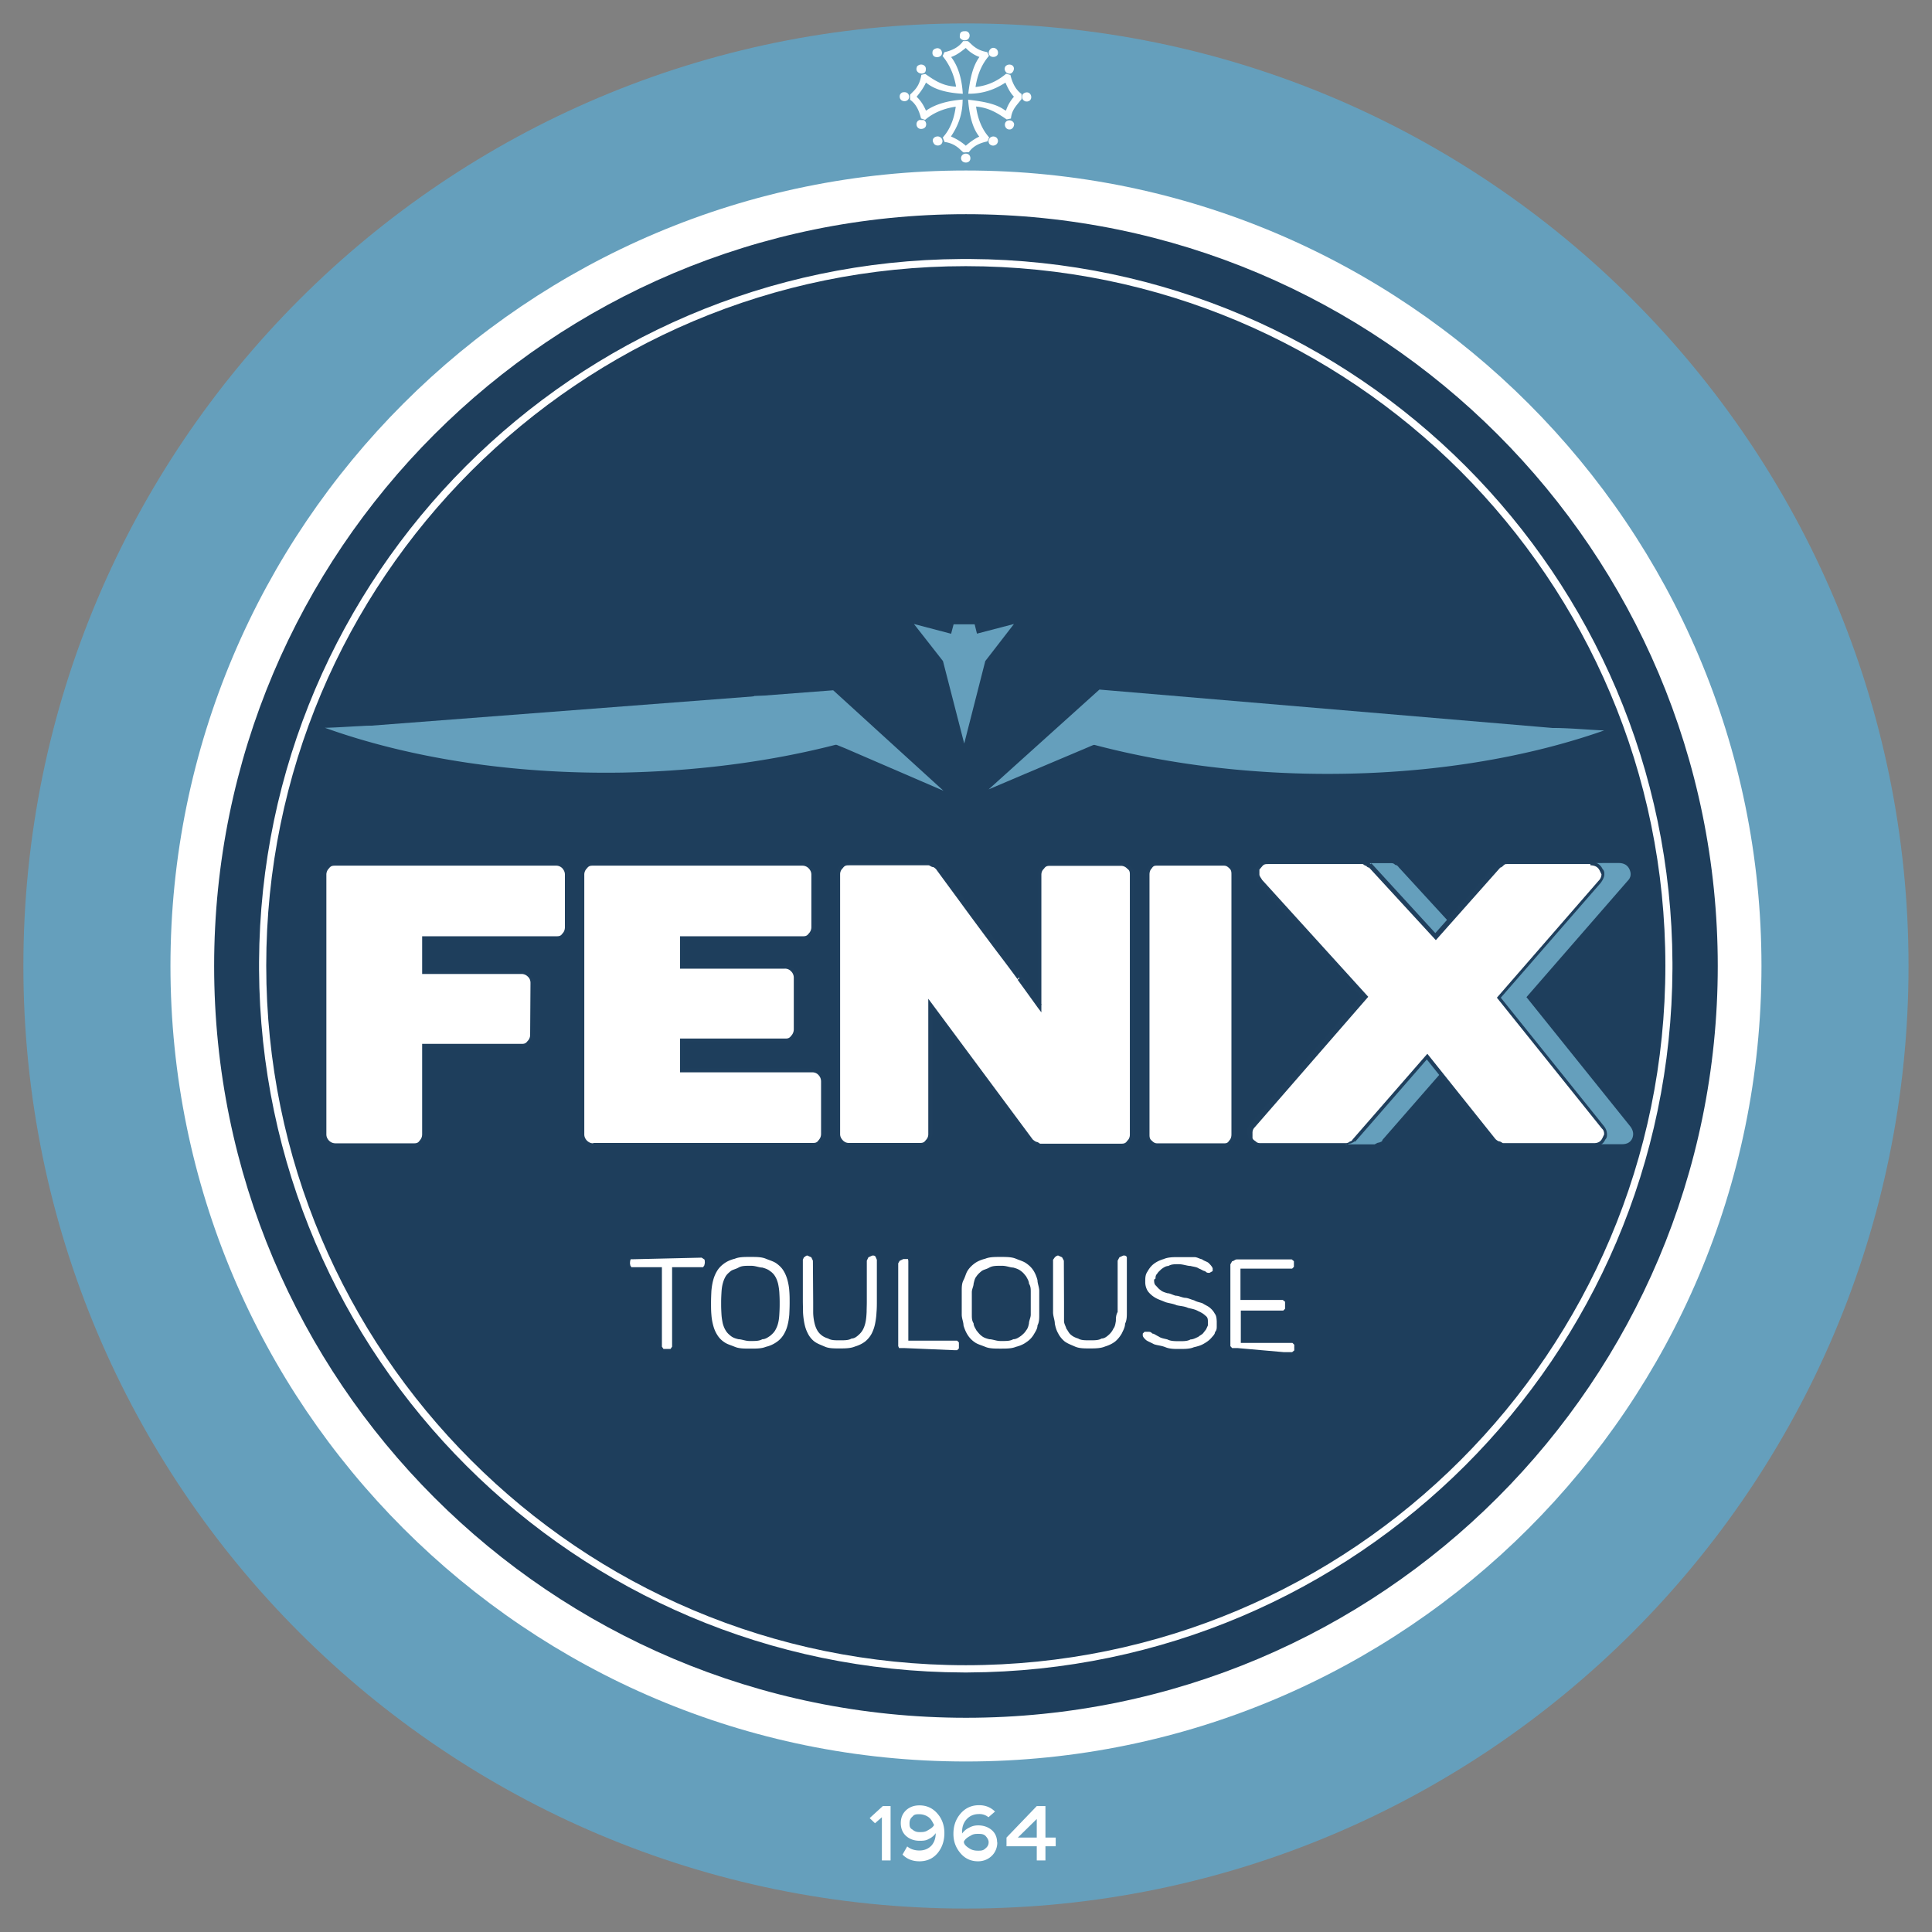 <svg xmlns="http://www.w3.org/2000/svg" viewBox="0 0 109.17 109.17" height="412.6" width="412.6">
    <rect x="0" y="0" width="109.17" height="109.17" fill="#808080" stroke="none"/>
    <g stroke-width=".98">
        <path d="M107.844 54.585c0 29.42-23.85 53.26-53.26 53.26-29.418 0-53.263-23.84-53.263-53.26 0-29.416 23.845-53.262 53.263-53.262 29.41 0 53.26 23.846 53.26 53.262" fill="#659fbc"/>
        <path d="M99.534 54.585c0 24.83-20.13 44.95-44.95 44.95-24.827 0-44.952-20.12-44.952-44.95 0-24.826 20.125-44.951 44.952-44.951 24.82 0 44.95 20.125 44.95 44.951" fill="#fff"/>
        <g fill="#1e3e5c">
            <path d="M97.064 54.585c0 23.46-19.02 42.48-42.48 42.48-23.464 0-42.484-19.02-42.484-42.48 0-23.462 19.02-42.482 42.484-42.482 23.46 0 42.48 19.02 42.48 42.482"/>
            <path d="M54.574 15.037c-10.916 0-20.798 4.424-27.951 11.578-7.154 7.153-11.578 17.03-11.578 27.95 0 10.92 4.424 20.8 11.578 27.95 7.153 7.15 17.035 11.58 27.951 11.58 10.91 0 20.8-4.43 27.95-11.58 7.15-7.15 11.58-17.03 11.58-27.95 0-10.92-4.43-20.797-11.58-27.95-7.15-7.154-17.04-11.578-27.95-11.578"/>
        </g>
        <path d="M54.824 14.635h-.5c-21.871.134-39.568 17.845-39.686 39.72v.43c.118 21.91 17.883 39.65 39.806 39.72h.25c21.94-.1 39.72-17.83 39.81-39.76v-.35c-.1-21.894-17.8-39.626-39.68-39.76m-.25 79.46c-10.918 0-20.799-4.42-27.952-11.58-7.155-7.15-11.578-17.03-11.578-27.95 0-10.91 4.423-20.793 11.578-27.947 7.153-7.154 17.034-11.578 27.952-11.578 10.91 0 20.79 4.424 27.95 11.578 7.15 7.154 11.58 17.037 11.58 27.947 0 10.92-4.43 20.8-11.58 27.95-7.16 7.16-17.04 11.58-27.95 11.58" fill="#fff"/>
        <path d="M91.464 48.765c.3 0 .5.12.61.35.11.24.1.47-.12.68l-5.7 6.55 5.88 7.32c.16.22.19.44.1.66-.1.22-.29.33-.58.33h-5.13c-.1 0-.16 0-.27-.1-.11 0-.19-.11-.23-.16l-3.77-4.72-4.14 4.74c0 .1-.1.11-.2.15-.11 0-.2.1-.26.1h-4.79c-.15 0-.27 0-.37-.1-.11-.1-.18-.15-.23-.25 0-.1-.1-.21 0-.33 0-.11.1-.22.17-.33l6.34-7.3-5.94-6.55c-.1-.1-.15-.22-.17-.34v-.34c0-.1.12-.18.22-.25.1-.1.23-.1.38-.1h5.33c.1 0 .15 0 .25.1.1 0 .17.1.19.13l3.69 4.02 3.57-4.02s.1-.1.2-.13c.11 0 .2-.1.27-.1z" fill="#659fbc"/>
        <path d="M18.968 64.705c-.175 0-.324-.1-.446-.18a.592.592 0 0 1-.182-.43v-14.67c0-.17.06-.31.182-.43a.613.613 0 0 1 .446-.18h12.446c.176 0 .321.1.437.18.114.12.171.26.171.43v2.96c0 .17-.06.32-.171.44a.581.581 0 0 1-.437.18h-7.459v1.93h5.513c.162 0 .304.1.426.17.121.12.182.26.182.44l-.02 2.94c0 .16-.06.3-.183.42a.587.587 0 0 1-.426.18h-5.493v5.01c0 .16-.06.31-.173.43a.576.576 0 0 1-.436.18z" fill="#fff"/>
        <path d="M18.968 64.705v.1c-.199 0-.379-.1-.518-.21a.693.693 0 0 1-.211-.5v-14.67c0-.19.07-.37.211-.5a.712.712 0 0 1 .518-.21h12.446c.199 0 .378.1.51.21.131.14.2.31.2.5v2.96c0 .19-.07.37-.2.51a.692.692 0 0 1-.51.22h-7.357v1.72h5.411c.187 0 .358.1.495.2.142.13.216.31.215.51l-.02 2.94a.7.7 0 0 1-.212.49.692.692 0 0 1-.498.22h-5.391v4.9c0 .19-.07.36-.201.5a.682.682 0 0 1-.51.21h-4.378v-.2h4.378c.152 0 .266 0 .363-.15.1-.11.144-.22.145-.36v-5.11h5.594c.137 0 .248 0 .355-.15a.49.49 0 0 0 .153-.35l.02-2.94c0-.15-.05-.27-.151-.36a.495.495 0 0 0-.356-.15h-5.615v-2.13h7.56c.152 0 .264 0 .363-.15.1-.1.143-.22.144-.37v-2.96c0-.14-.05-.25-.144-.36a.479.479 0 0 0-.363-.15H18.968c-.152 0-.27 0-.374.15a.49.49 0 0 0-.152.36v14.67c0 .14.05.25.152.36.104.1.222.15.374.15z" fill="#1f3f5d"/>
        <path d="M33.522 64.705c-.162 0-.304-.1-.425-.18a.593.593 0 0 1-.183-.43v-14.67c0-.17.06-.31.183-.43a.585.585 0 0 1 .425-.18H45.34c.163 0 .304.1.425.18.122.12.183.26.183.43v2.96c0 .17-.06.32-.183.44a.583.583 0 0 1-.425.18h-6.811v1.63h5.818c.162 0 .304 0 .425.18.122.12.183.26.183.42v2.92c0 .18-.06.33-.183.45a.585.585 0 0 1-.425.18h-5.818v1.7h7.358c.175 0 .321.1.436.19.115.12.173.27.173.44v2.96c0 .16-.06.31-.173.43a.58.58 0 0 1-.436.18z" fill="#fff"/>
        <path d="M33.522 64.705v.1c-.187 0-.361-.1-.497-.21a.694.694 0 0 1-.212-.5v-14.67c0-.19.07-.37.212-.5a.68.68 0 0 1 .497-.21H45.34c.188 0 .361.1.497.21.138.13.213.31.213.5v2.96c.001.19-.07.37-.213.51a.688.688 0 0 1-.497.22h-6.71v1.41h5.717c.187 0 .361.1.497.22.138.13.213.31.213.49v2.92c0 .2-.07.38-.213.52a.68.68 0 0 1-.497.21H38.63v1.5h7.257c.199 0 .378.1.51.22.132.14.201.31.201.51v2.96c0 .19-.07.36-.201.5a.683.683 0 0 1-.51.21H33.522v-.2h12.365c.152 0 .266 0 .363-.15.1-.11.144-.22.145-.36v-2.96c0-.15-.05-.27-.145-.37a.446.446 0 0 0-.363-.15h-7.459v-1.91h5.919c.136 0 .247 0 .354-.15a.535.535 0 0 0 .153-.38v-2.92a.497.497 0 0 0-.153-.35.458.458 0 0 0-.354-.15h-5.919v-1.83h6.912c.137 0 .247 0 .354-.15a.512.512 0 0 0 .153-.37v-2.96c0-.14-.05-.25-.153-.36a.494.494 0 0 0-.354-.15H33.522c-.136 0-.247 0-.354.15a.49.49 0 0 0-.152.36v14.67c0 .14.05.25.152.36.107.1.218.15.354.15z" fill="#1f3f5d"/>
        <path d="M57.604 55.275c.38.52.76 1.05 1.16 1.59v-7.46c0-.16.1-.3.18-.42.12-.13.27-.19.44-.19h3.96c.17 0 .32.1.44.19.12.12.19.26.19.42v14.68c0 .16-.1.3-.19.42-.12.13-.27.19-.44.19h-4.54c-.1 0-.16 0-.27-.1-.11 0-.19-.11-.24-.18l-5.72-7.7v7.34c0 .16-.1.3-.18.42-.12.13-.27.19-.45.19h-3.948c-.162 0-.304-.1-.426-.19a.57.57 0 0 1-.182-.42v-14.68c0-.16.06-.3.182-.42a.562.562 0 0 1 .426-.19h4.498c.1 0 .18 0 .3.1.11.1.18.12.21.19.59.81 1.17 1.59 1.73 2.36.56.76 1.13 1.53 1.72 2.3.39.51.77 1.03 1.15 1.55" fill="#fff"/>
        <path d="M57.604 55.275l.1-.1c.38.52.77 1.05 1.16 1.59l-.1.1h-.11v-7.46c0-.19.1-.36.22-.5.13-.13.32-.21.51-.21h3.96c.2 0 .38.1.51.21.14.14.22.31.22.5v14.68c0 .19-.1.36-.22.5-.13.14-.31.21-.51.21h-4.54c-.1 0-.19 0-.31-.1-.12 0-.21-.12-.28-.2l-5.54-7.46v7.03c0 .19-.1.36-.21.5a.71.71 0 0 1-.51.21h-3.957c-.187 0-.361-.1-.497-.21a.691.691 0 0 1-.213-.5v-14.68c0-.18.08-.36.213-.49a.688.688 0 0 1 .497-.22h4.497c.11 0 .22 0 .34.1.13.1.22.14.26.24h-.1l.1-.1c.59.81 1.17 1.59 1.73 2.36.56.76 1.14 1.53 1.72 2.3.39.51.77 1.03 1.15 1.55l-.1.1-.1.1c-.38-.52-.77-1.04-1.16-1.55-.58-.77-1.15-1.54-1.71-2.3-.56-.77-1.14-1.55-1.73-2.36 0 0-.1-.1-.16-.12-.11 0-.2-.1-.26-.1h-4.495c-.136 0-.247 0-.354.16a.458.458 0 0 0-.153.35v14.68c0 .13.05.24.153.35.107.11.217.15.354.15h3.955c.15 0 .27 0 .37-.15.11-.11.15-.22.15-.35v-7.65l5.9 7.95-.1.1.1-.1s.11.1.21.14c.1 0 .17.1.22.1h4.54c.15 0 .27 0 .37-.16.11-.1.15-.22.15-.35v-14.68c0-.14 0-.25-.15-.35a.471.471 0 0 0-.37-.16h-3.96c-.15 0-.27 0-.37.16-.11.1-.15.21-.15.35v7.77l-.19-.25c-.39-.54-.77-1.07-1.15-1.59z" fill="#1f3f5d"/>
        <path d="M65.384 64.705c-.15 0-.27-.1-.38-.18a.663.663 0 0 1-.15-.43v-14.67c0-.17.1-.31.15-.43.11-.12.23-.18.38-.18h3.77c.15 0 .27.1.38.18.1.12.15.26.15.43v14.67c0 .16 0 .31-.15.43-.11.12-.23.18-.38.18z" fill="#fff"/>
        <path d="M65.384 64.705v.1a.63.63 0 0 1-.45-.22.724.724 0 0 1-.18-.49v-14.67c0-.19.1-.36.18-.49.11-.15.27-.23.45-.22h3.77c.18 0 .34.1.45.21.12.14.18.31.18.5v14.67c0 .19-.1.35-.18.49-.11.14-.27.22-.45.22h-3.77v-.2h3.77c.12 0 .21 0 .3-.15.1-.1.13-.22.13-.36v-14.67c0-.14 0-.26-.13-.37-.1-.1-.18-.14-.3-.14h-3.77c-.12 0-.21 0-.3.15-.1.1-.13.22-.13.36v14.67c0 .14 0 .26.13.36.1.1.18.15.3.15z" fill="#1f3f5d"/>
        <path d="M89.854 48.795c.3 0 .5.12.61.35.11.24.1.47-.12.68l-5.7 6.55 5.88 7.32c.16.22.19.44.1.66-.1.22-.29.33-.58.33h-5.13c-.1 0-.16 0-.27-.1-.11 0-.19-.11-.23-.16l-3.77-4.72-4.14 4.74c0 .1-.1.11-.2.15-.11 0-.2.1-.26.1h-4.79c-.15 0-.27 0-.37-.1-.11-.1-.18-.15-.23-.25 0-.1-.1-.21 0-.33 0-.11.1-.22.17-.33l6.34-7.3-5.94-6.55c-.1-.1-.15-.22-.17-.34v-.34c0-.1.12-.18.22-.25.1-.1.23-.1.38-.1h5.33c.1 0 .15 0 .25.1.1 0 .17.1.19.13l3.69 4.02 3.57-4.02s.1-.1.2-.13c.11-.1.2-.1.27-.1z" fill="#fff"/>
        <path d="M89.854 48.795v-.1c.32 0 .58.14.7.41.1.1.1.2.1.3 0 .17-.1.34-.21.49l-5.64 6.48 5.83 7.26c.11.14.17.3.17.46 0 .1 0 .2-.1.3-.11.26-.36.4-.67.39h-5.13c-.1 0-.19 0-.31-.1-.13 0-.22-.11-.27-.19l.1-.1-.1.1-3.7-4.63-4.05 4.65-.1-.1h.1c0 .1-.14.15-.25.2-.12 0-.22.1-.31.1h-4.78c-.17 0-.31 0-.43-.12-.12-.1-.21-.17-.26-.29h.1-.1c0-.1-.1-.19-.1-.29v-.1c0-.14.1-.27.18-.39l6.29-7.23-5.88-6.48a.91.91 0 0 1-.2-.39v-.13c0-.1 0-.18.1-.27h.1-.1c.1-.12.15-.22.26-.29.12-.1.27-.12.43-.12h5.33c.1 0 .19 0 .3.1.11 0 .18.1.24.17h-.1l.1-.1 3.61 3.94 3.49-3.93.1.1h-.1c.1-.1.14-.12.25-.17.11 0 .21-.1.3-.1h4.74v.2h-4.72c-.1 0-.13 0-.23.1s-.16.1-.16.1l-3.64 4.1-3.77-4.1s-.1 0-.16-.1c-.1 0-.16-.1-.21-.1h-5.33c-.13 0-.23 0-.32.1l-.18.21v.28c0 .1.1.2.15.3l-.1.1.1-.1 6 6.61-6.41 7.37c-.1.1-.12.19-.13.28v.31c0 .1.1.15.18.21.1.1.19.1.32.1h4.78s.13 0 .23-.1c.1 0 .14-.1.15-.11l4.22-4.84 3.85 4.82s.1.1.2.13c.1 0 .19.1.23.1h5.13c.25 0 .39-.1.48-.28l.1-.21c0-.11 0-.22-.13-.34l.1-.1-.1.1-5.93-7.39 5.75-6.61a.53.53 0 0 0 .16-.36l-.1-.21c-.1-.2-.25-.29-.52-.3z" fill="#1f3f5d"/>
        <path d="M39.648 71.065l.15.1c.02 0 .03.1.03.2l-.03.14-.07.1h-1.75v4.49l-.09.13h-.396l-.09-.13v-4.49h-1.725l-.06-.1-.02-.12.01-.13.03-.1h.14zm2.711.46c-.243 0-.453 0-.627.1-.176.1-.323.11-.443.2-.118.1-.214.18-.286.3-.07.12-.126.26-.164.41-.04.15-.06.31-.07.48-.01.18-.02.36-.02.55v.17c0 .19.01.38.02.55.01.17.04.34.07.49.04.15.09.28.164.4.07.12.168.22.286.31.12.1.267.15.443.19.174 0 .384.1.627.1h.09c.243 0 .452 0 .627-.1.173 0 .32-.11.439-.19.119-.1.215-.19.286-.31.07-.12.127-.25.165-.4.04-.15.06-.32.07-.49.01-.17.02-.36.02-.55v-.17c0-.19-.01-.37-.02-.55a3.46 3.46 0 0 0-.07-.48c-.04-.15-.09-.29-.165-.41a.92.92 0 0 0-.286-.3c-.119-.1-.266-.15-.439-.2-.175 0-.384-.1-.627-.1zm.05-.5c.336 0 .624 0 .865.1s.443.15.607.27c.164.12.296.25.393.41.1.16.172.34.224.53.05.19.09.4.102.61.02.22.02.44.02.67 0 .23-.01.45-.02.67-.02.22-.05.42-.102.61-.05.2-.127.37-.224.53-.1.16-.229.3-.393.41a1.72 1.72 0 0 1-.607.27c-.241.1-.529.1-.865.1h-.02c-.335 0-.623 0-.864-.1-.24-.1-.443-.15-.607-.27a1.297 1.297 0 0 1-.392-.41c-.1-.16-.173-.33-.225-.53a3.08 3.08 0 0 1-.103-.61c-.02-.22-.02-.44-.02-.67 0-.23.01-.45.02-.67.02-.21.05-.42.103-.61.05-.19.127-.37.225-.53.1-.16.227-.29.392-.41.164-.12.367-.21.607-.27.241-.1.529-.1.864-.1zm3.541 2.55v.56c0 .18.02.35.05.51.03.16.07.3.131.43.06.13.144.25.253.34.11.1.248.17.415.22.166.1.371.1.614.1h.09c.243 0 .449 0 .616-.1.169 0 .307-.12.417-.22.109-.1.193-.21.253-.34.06-.13.104-.27.131-.43.03-.16.04-.33.05-.51 0-.18.01-.37.01-.56v-2.34l.09-.19.223-.1c.09 0 .157 0 .195.1l.06.14v2.29c0 .23 0 .46-.02.68-.01.23-.04.44-.08.64s-.106.39-.193.56c-.09.17-.205.31-.358.44-.154.12-.347.22-.581.29-.233.1-.518.11-.854.11h-.02c-.336 0-.621 0-.854-.11-.233-.1-.428-.17-.581-.29a1.305 1.305 0 0 1-.36-.45c-.09-.17-.149-.35-.191-.55-.04-.2-.07-.42-.08-.64 0-.22-.01-.45-.01-.68v-2.29l.06-.14c.04 0 .103-.1.195-.1l.223.1.09.19zm5.162 2.6h-.307l-.05-.11v-4.68l.08-.14.205-.1h.266l.02.1v4.51h2.758l.1.1v.34l-.1.1h-.13zm5.422-4.65c-.24 0-.45 0-.63.1-.17.1-.32.11-.44.2-.12.1-.21.18-.29.3-.1.12-.12.26-.16.41 0 .15-.1.31-.1.48v1.27c0 .17 0 .34.1.49 0 .15.1.28.16.4.1.12.17.22.29.31.12.1.27.15.44.19.18 0 .39.1.63.1h.1c.24 0 .45 0 .62-.1.18 0 .32-.11.44-.19.12-.1.22-.19.29-.31.1-.12.13-.25.16-.4 0-.15.1-.32.1-.49v-1.27c0-.17 0-.33-.1-.48 0-.15-.1-.29-.16-.41-.1-.12-.17-.22-.29-.3-.12-.1-.26-.15-.44-.2-.17 0-.38-.1-.62-.1zm0-.5c.34 0 .63 0 .87.1s.44.15.6.27c.17.12.3.25.4.41.1.16.17.34.22.53 0 .19.1.4.1.61v1.34c0 .22 0 .42-.1.61 0 .2-.13.37-.22.53-.1.16-.23.3-.4.41-.16.12-.36.21-.6.27-.24.1-.53.1-.87.1-.33 0-.62 0-.86-.1s-.45-.15-.61-.27c-.16-.11-.29-.25-.39-.41-.1-.16-.17-.33-.23-.53 0-.19-.1-.39-.1-.61v-1.34c0-.21 0-.42.1-.61s.13-.37.23-.53c.1-.16.23-.29.39-.41s.37-.21.61-.27c.24-.1.53-.1.86-.1zm3.59 2.55v1.07c0 .16.1.3.13.43.1.13.14.25.25.34.11.1.25.17.42.22.16.1.37.1.61.1h.1c.24 0 .45 0 .61-.1.17 0 .31-.12.42-.22.11-.1.19-.21.25-.34.1-.13.11-.27.14-.43 0-.16 0-.33.1-.51v-2.9l.1-.19.22-.1c.1 0 .16 0 .2.1v3.11c0 .23 0 .44-.1.64 0 .2-.11.39-.19.56-.1.17-.21.31-.36.44-.15.12-.35.22-.58.29-.23.1-.52.11-.85.11-.34 0-.62 0-.86-.11-.23-.1-.42-.17-.58-.29-.15-.13-.27-.27-.36-.45-.1-.17-.15-.35-.19-.55 0-.2-.1-.42-.1-.64v-2.97l.1-.14s.1-.1.19-.1l.22.1.1.19zm5.09-1.27c0 .13 0 .25.1.34.1.1.15.18.26.25.11.1.24.13.39.18.15 0 .3.1.47.14.17 0 .34.1.52.12.17 0 .35.1.52.14.17.1.33.11.48.17.15.1.29.15.4.24.12.1.21.2.28.33.1.13.11.27.12.45v.28c0 .11 0 .22-.1.33 0 .12-.13.23-.22.34-.1.11-.23.21-.39.3-.16.1-.35.16-.58.21-.23.1-.51.1-.83.1-.28 0-.54 0-.78-.1-.25-.1-.46-.1-.65-.17-.18-.1-.33-.15-.44-.23-.11-.1-.17-.17-.19-.25v-.12l.1-.1h.2c.1 0 .15 0 .24.1.1 0 .21.1.35.16.13.1.3.12.5.17.19.1.42.1.7.1.23 0 .44 0 .61-.1.17 0 .32-.1.43-.14.12-.1.21-.13.28-.21l.17-.22.1-.22v-.19c0-.15 0-.27-.15-.37-.1-.1-.24-.18-.4-.25-.17-.1-.36-.13-.57-.18-.21-.1-.43-.1-.64-.15-.23-.1-.44-.11-.65-.18-.22-.1-.41-.15-.57-.25-.17-.1-.3-.22-.41-.36a.95.95 0 0 1-.15-.54c0-.2 0-.38.11-.55.1-.17.19-.31.35-.44.15-.12.34-.22.58-.29.23-.1.49-.11.79-.11h.95c.15 0 .29.1.42.12.13.1.26.12.37.2.1.1.19.19.24.31v.16l-.18.1c-.1 0-.16 0-.25-.1-.1 0-.21-.1-.34-.14-.14-.1-.3-.1-.48-.15-.19 0-.42-.1-.68-.1-.22 0-.41 0-.57.1-.16 0-.3.11-.4.18-.1.1-.18.16-.23.25-.1.1-.1.19-.1.28m4.64 3.93h-.31l-.1-.11v-4.62l.1-.18c.1 0 .15-.1.27-.1h3.1l.12.1v.32l-.1.1h-2.92v1.77h2.39l.13.1v.4l-.1.1h-2.4v1.83h2.92l.1.1v.32l-.12.1h-.47zm-19.611 28.95h-.491v-2.44l-.389.34-.301-.29.742-.68h.439zm2.461-2c-.1-.18-.16-.33-.31-.44a.897.897 0 0 0-.52-.17c-.16 0-.29 0-.39.13-.12.1-.17.22-.17.38 0 .15 0 .27.17.36.11.1.24.14.39.14.17 0 .32 0 .47-.1.18-.1.3-.18.36-.31m.58.47c0 .44-.13.81-.37 1.11-.26.32-.61.48-1.04.48-.38 0-.7-.12-.956-.38l.265-.46c.181.15.411.23.691.23.28 0 .51-.1.68-.28.16-.18.24-.42.24-.7a.94.94 0 0 1-.4.33c-.16.1-.34.1-.52.1-.31 0-.56-.1-.753-.27-.201-.18-.301-.43-.301-.73s.101-.54.304-.73c.2-.18.45-.27.75-.27.42 0 .76.16 1.03.48.25.29.38.66.38 1.09m2.5.51c0-.15-.1-.27-.18-.36-.11-.1-.24-.11-.4-.11-.14 0-.29 0-.45.11-.19.1-.31.2-.37.33 0 .16.15.28.31.38.15.1.31.13.49.13.15 0 .29 0 .41-.12.13-.1.19-.21.19-.36m.49 0c0 .31-.11.57-.31.77-.21.2-.47.31-.78.31-.41 0-.75-.16-1.01-.48-.25-.3-.38-.65-.38-1.07 0-.45.13-.82.39-1.13.27-.32.62-.49 1.06-.49.36 0 .66.12.9.36l-.37.32a.792.792 0 0 0-.53-.18c-.29 0-.52.1-.69.28-.18.19-.27.43-.27.72v.1c.1-.13.21-.24.4-.33.18-.1.35-.13.51-.13.31 0 .57.1.76.26.21.18.31.42.31.72m2.24-.29v-1.05l-1.07 1.05zm1.07.49h-.58v.8h-.49v-.8h-1.71v-.49l1.71-1.78h.49v1.78h.58z" fill="#fff"/>
        <g fill="#659fbc">
            <path d="M19.929 41.085s-.1 0 .22.19c.09 0 .187.1.296.15.107 0 .223.1.346.12.416.14.864.24 1.325.34.153 0 .308.1.464.1 1.42.31 2.947.5 4.191.7.173 0 .347 0 .519.1 1.905.24 3.811.36 5.582.48h5.379c3.05-.16 5.864-.28 8.76-1.3.18.1.438.19.747.32l5.556 2.4-6.234-5.68m42.184 2.26s.1 0-.22.19c-.1.1-.19.1-.3.14-.1.1-.22.1-.34.13-.42.13-.87.24-1.33.33-.15 0-.31.1-.47.1-1.42.3-2.95.48-4.19.67-.17 0-.35 0-.52.1-1.91.23-3.81.34-5.59.44h-3.06c-.46 0-.92 0-1.39-.1h-.92c-3.05-.17-5.87-.31-8.76-1.34-.18.1-.43.18-.74.32-1.86.78-5.57 2.36-5.57 2.36l6.26-5.64"/>
            <path d="M61.904 40.335c.34-.38.7-.74 1.07-1.1.41.1.84.1 1.27.1h2.15c.13.1.3.16.51.17.99 0 1.94.34 2.92.46.31 0 .62.1.93.1-.18.55.11 1.27.86 1.28 4.6 0 9.18.56 13.78.55.54 0 .84-.36.91-.76h1.44c.96 0 1.93.1 2.9.14-4.72 1.66-10.57 2.58-16.88 2.44-4.83-.11-9.36-.83-13.29-2.01.55-.38 1.02-.93 1.43-1.39m-14.799.01c-.339-.38-.697-.75-1.064-1.1-.408.1-.838.1-1.267.1h-2.15a.859.859 0 0 1-.516.16c-.993 0-1.943.33-2.926.44-.307 0-.615.1-.922.1.172.55-.119 1.27-.874 1.27-4.599 0-9.183.51-13.782.48-.534 0-.836-.36-.906-.77h-1.436c-.963 0-1.934.1-2.902.12 4.708 1.69 10.551 2.64 16.869 2.53 4.827-.1 9.358-.78 13.299-1.93-.546-.38-1.011-.94-1.423-1.4m6.639-4.514l-2.1-.551 1.64 2.095 1.2 4.66 1.19-4.66 1.62-2.095-2.09.545-.13-.527h-1.19z"/>
        </g>
        <g fill="#feffff" fill-rule="evenodd">
            <path d="M56.094 2.705a.27.27 0 0 1 .3.288c0 .217-.31.298-.46.152-.16-.162 0-.415.16-.44m-3.16.019c.12-.01.23.05.27.152.17.424-.59.501-.51.05 0-.09.11-.184.24-.197m1.59-.965c.34-.03.37.489 0 .516-.12 0-.25-.06-.29-.175 0-.172 0-.326.24-.341"/>
            <path d="M54.564 2.715c-.25.198-.49.391-.82.508.4.512.61 1.242.66 2.077-.85-.05-1.59-.219-2.08-.636-.14.304-.33.561-.53.803.23.213.4.485.53.789.53-.372 1.24-.567 2.07-.629 0 .904-.3 1.553-.66 2.085.32.137.6.311.84.522.23-.199.47-.377.76-.515-.4-.506-.56-1.248-.63-2.085.78.09 1.55.213 2.04.569l.1.05c.1-.312.26-.568.45-.789-.21-.218-.35-.5-.48-.796-.55.355-1.21.634-2.1.629.1-.847.25-1.554.63-2.077a1.99 1.99 0 0 1-.77-.508m-.17-.394c.1.02.22-.02.31.02l.22.205c.23.203.47.336.85.401l.1.212c-.39.451-.65 1.028-.76 1.76.74-.08 1.28-.372 1.73-.751l.24.07c.11.462.3.835.63 1.076v.288l-.19.235c-.2.244-.37.465-.41.864l-.24.05c-.49-.332-.98-.662-1.73-.727.1.737.36 1.324.74 1.744l-.1.227c-.46.09-.83.283-1.05.614-.1-.02-.23.02-.32 0l-.21-.197a1.503 1.503 0 0 0-.84-.386l-.1-.25.14-.175c.31-.408.51-.943.59-1.569-.69.1-1.29.361-1.73.743l-.23-.08c-.11-.451-.29-.831-.62-1.054V5.35l.22-.22c.23-.241.35-.507.42-.902l.22-.05c.49.337.96.681 1.74.72-.12-.711-.39-1.273-.76-1.728l.1-.22c.46-.101.83-.299 1.06-.629"/>
            <path d="M52.044 3.646c.15 0 .3.104.27.295 0 .368-.65.233-.51-.143 0-.06.1-.143.24-.152m4.98 0c.13 0 .25.06.27.212 0 .155-.1.26-.16.288-.24.09-.45-.178-.33-.378 0-.03.1-.114.22-.122m-5.973 1.568c.181-.03.313.08.323.243 0 .35-.536.345-.536 0 0-.125.07-.225.213-.25m6.913.017c.32-.06.42.389.16.493-.19.08-.4-.07-.37-.28 0-.108.1-.189.21-.213m-5.94 1.559h.17c.19.08.22.459-.1.5-.35.05-.42-.445-.11-.508m5 .028c.16-.03.3.08.32.205 0 .163-.1.281-.21.303-.34.06-.44-.444-.11-.508m-4.05.911c.23-.05.43.223.26.424-.12.135-.38.109-.45-.07-.1-.162 0-.324.19-.357m3.14.003c.14-.02.25.05.29.136.11.236-.14.458-.37.349-.22-.109-.17-.443.1-.485m-1.58.971c.17-.03.32.07.32.258 0 .329-.52.317-.53 0 0-.143.1-.233.21-.258"/>
        </g>
    </g>
</svg>

